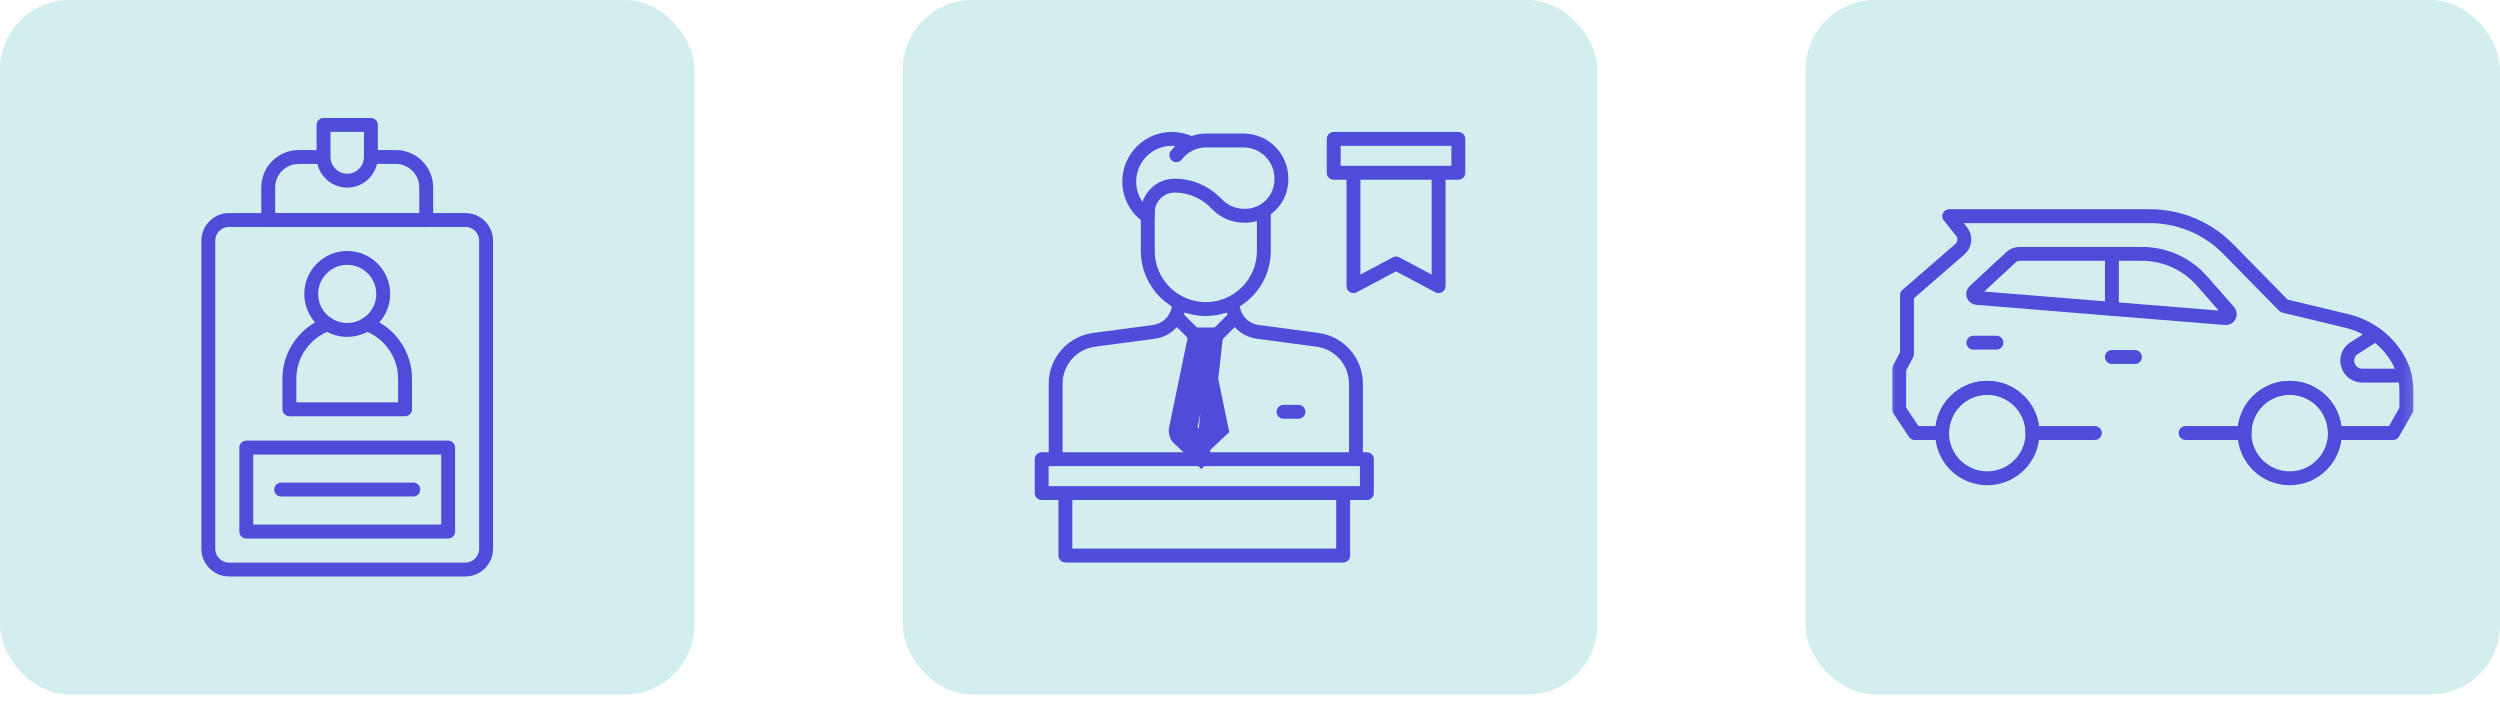 <svg xmlns="http://www.w3.org/2000/svg" width="217" height="61" viewBox="0 0 217 61" fill="none"><rect width="60.278" height="60.278" rx="6.028" fill="#24AAAA" fill-opacity="0.2"></rect><path d="M40.398 19.095H19.88C18.892 19.095 18.083 19.904 18.083 20.891V47.635C18.083 48.624 18.892 49.434 19.88 49.434H40.398C41.385 49.434 42.194 48.624 42.194 47.635V20.891C42.194 19.904 41.385 19.095 40.398 19.095Z" stroke="#504CDA" stroke-width="1.206" stroke-miterlimit="10" stroke-linecap="round" stroke-linejoin="round"></path><path d="M38.902 38.849H21.378V46.139H38.902V38.849Z" stroke="#504CDA" stroke-width="1.206" stroke-miterlimit="10" stroke-linecap="round" stroke-linejoin="round"></path><path d="M32.194 10.845H28.084V13.628C28.084 14.757 29.008 15.682 30.14 15.682C31.269 15.682 32.194 14.757 32.194 13.628V10.845Z" stroke="#504CDA" stroke-width="1.206" stroke-miterlimit="10" stroke-linecap="round" stroke-linejoin="round"></path><path d="M32.194 13.628H34.36C35.809 13.628 36.994 14.813 36.994 16.262V19.095H23.283V16.262C23.283 14.813 24.468 13.628 25.918 13.628H28.028" stroke="#504CDA" stroke-width="1.206" stroke-miterlimit="10" stroke-linecap="round" stroke-linejoin="round"></path><path d="M30.14 28.639C31.861 28.639 33.264 27.236 33.264 25.513C33.264 23.793 31.861 22.387 30.14 22.387C28.417 22.387 27.014 23.793 27.014 25.513C27.014 27.236 28.417 28.639 30.14 28.639Z" stroke="#504CDA" stroke-width="1.206" stroke-miterlimit="10" stroke-linecap="round" stroke-linejoin="round"></path><path d="M28.442 28.139C26.51 28.839 25.12 30.696 25.12 32.861V35.527H35.158V32.861C35.158 30.696 33.769 28.839 31.837 28.139" stroke="#504CDA" stroke-width="1.206" stroke-miterlimit="10" stroke-linecap="round" stroke-linejoin="round"></path><path d="M35.874 42.492H24.404" stroke="#504CDA" stroke-width="1.206" stroke-miterlimit="10" stroke-linecap="round" stroke-linejoin="round"></path><rect x="78.361" width="60.278" height="60.278" rx="6.028" fill="#24AAAA" fill-opacity="0.2"></rect><path d="M102.135 27.52L104.664 30.049L107.182 27.53" stroke="#504CDA" stroke-width="1.206" stroke-miterlimit="10" stroke-linecap="round" stroke-linejoin="round"></path><path d="M105.045 38.234L104.663 38.592L103.285 37.301L104.663 30.63L106.041 37.301L105.045 38.234ZM103.25 37.471L103.25 37.471L103.25 37.471ZM104.251 39.858L104.377 39.723L105.565 29.035L105.074 29.035L104.252 29.035L103.761 29.035L103.662 29.516L102.07 37.227C102.07 37.227 102.07 37.227 102.07 37.227C102.007 37.533 102.107 37.849 102.335 38.063C102.335 38.063 102.335 38.063 102.335 38.063L104.251 39.858Z" fill="#504CDA" stroke="#504CDA" stroke-width="1.206"></path><path d="M116.586 42.872V48.222H92.475V42.872" stroke="#504CDA" stroke-width="1.206" stroke-miterlimit="10" stroke-linecap="round" stroke-linejoin="round"></path><path d="M106.992 26.323C106.992 27.578 107.922 28.64 109.166 28.805L114.357 29.495C116.269 29.75 117.698 31.381 117.698 33.31V39.785" stroke="#504CDA" stroke-width="1.206" stroke-miterlimit="10" stroke-linecap="round" stroke-linejoin="round"></path><path d="M111.411 35.743H112.704" stroke="#504CDA" stroke-width="1.206" stroke-miterlimit="10" stroke-linecap="round" stroke-linejoin="round"></path><path d="M102.335 26.323C102.335 27.578 101.405 28.64 100.161 28.805L94.97 29.495C93.058 29.75 91.629 31.381 91.629 33.31V39.785" stroke="#504CDA" stroke-width="1.206" stroke-miterlimit="10" stroke-linecap="round" stroke-linejoin="round"></path><path d="M117.479 15.07V24.838L121.175 22.87L124.871 24.838V15.07" stroke="#504CDA" stroke-width="1.206" stroke-miterlimit="10" stroke-linecap="round" stroke-linejoin="round"></path><path d="M126.583 12.056H115.766V14.996H126.583V12.056Z" stroke="#504CDA" stroke-width="1.206" stroke-miterlimit="10" stroke-linecap="round" stroke-linejoin="round"></path><path d="M109.701 18.32V21.788C109.701 24.569 107.446 26.825 104.664 26.825C101.882 26.825 99.627 24.569 99.627 21.788V18.451" stroke="#504CDA" stroke-width="1.206" stroke-miterlimit="10" stroke-linecap="round" stroke-linejoin="round"></path><path d="M99.627 18.451C99.627 17.159 100.674 16.112 101.965 16.112C103.259 16.112 104.501 16.618 105.427 17.521L105.72 17.807C106.325 18.397 107.137 18.728 107.983 18.728H108.08C109.816 18.728 111.224 17.32 111.224 15.584C111.224 15.551 111.224 15.518 111.224 15.486C111.225 13.668 109.751 12.195 107.934 12.195H104.683C103.672 12.195 102.719 12.667 102.107 13.471" stroke="#504CDA" stroke-width="1.206" stroke-miterlimit="10" stroke-linecap="round" stroke-linejoin="round"></path><path d="M103.331 12.423C102.844 12.188 102.298 12.056 101.721 12.056C99.676 12.056 98.018 13.714 98.018 15.759C98.018 17.018 98.648 18.123 99.609 18.792" stroke="#504CDA" stroke-width="1.206" stroke-miterlimit="10" stroke-linecap="round" stroke-linejoin="round"></path><path d="M118.644 39.858H90.417V42.798H118.644V39.858Z" stroke="#504CDA" stroke-width="1.206" stroke-miterlimit="10" stroke-linecap="round" stroke-linejoin="round"></path><rect x="156.722" width="60.278" height="60.278" rx="6.028" fill="#24AAAA" fill-opacity="0.2"></rect><mask id="mask0_96_1222" style="mask-type:luminance" maskUnits="userSpaceOnUse" x="163" y="7" width="47" height="47"><path d="M209.164 52.442V7.836H164.558V52.442H209.164Z" fill="white" stroke="white" stroke-width="1.206"></path></mask><g mask="url(#mask0_96_1222)"><path d="M176.422 37.589C176.422 39.757 174.664 41.515 172.496 41.515C170.328 41.515 168.57 39.757 168.57 37.589C168.57 35.42 170.328 33.663 172.496 33.663C174.664 33.663 176.422 35.42 176.422 37.589Z" stroke="#504CDA" stroke-width="1.206" stroke-miterlimit="10" stroke-linecap="round" stroke-linejoin="round"></path><path d="M202.672 37.589C202.672 39.757 200.914 41.515 198.746 41.515C196.578 41.515 194.82 39.757 194.82 37.589C194.82 35.42 196.578 33.663 198.746 33.663C200.914 33.663 202.672 35.42 202.672 37.589Z" stroke="#504CDA" stroke-width="1.206" stroke-miterlimit="10" stroke-linecap="round" stroke-linejoin="round"></path><path d="M189.708 37.588H194.82C194.82 35.42 196.577 33.663 198.746 33.663C200.914 33.663 202.671 35.42 202.671 37.588H207.713L208.872 35.562V33.866C208.872 33.451 208.823 33.038 208.727 32.638C208.393 31.192 207.388 29.88 206.212 29.018C205.475 28.475 204.629 28.079 203.719 27.862L198.253 26.551L193.412 21.616C191.62 19.792 189.171 18.764 186.614 18.764H179.814H169.194L170.259 20.087C170.635 20.553 170.574 21.234 170.121 21.627L165.526 25.617V30.735L164.85 32.008V35.562L166.202 37.588H168.57C168.57 35.42 170.328 33.663 172.496 33.663C174.664 33.663 176.422 35.42 176.422 37.588H181.835" stroke="#504CDA" stroke-width="1.206" stroke-miterlimit="10" stroke-linecap="round" stroke-linejoin="round"></path><path d="M208.718 32.603H205.032C204.676 32.603 204.353 32.458 204.119 32.224C203.885 31.991 203.741 31.669 203.741 31.312C203.741 30.872 203.963 30.462 204.333 30.225L206.212 29.017C207.392 29.883 208.366 31.164 208.718 32.603Z" stroke="#504CDA" stroke-width="1.206" stroke-miterlimit="10" stroke-linecap="round" stroke-linejoin="round"></path><path d="M193.183 27.611C189.548 27.323 175.091 26.144 171.585 25.858C171.29 25.834 171.165 25.471 171.382 25.27L174.566 22.32C174.763 22.138 175.02 22.037 175.288 22.037H185.93C187.923 22.037 189.82 22.896 191.136 24.395L193.465 27.048C193.666 27.277 193.487 27.635 193.183 27.611Z" stroke="#504CDA" stroke-width="1.206" stroke-miterlimit="10" stroke-linecap="round" stroke-linejoin="round"></path><path d="M183.312 22.037V26.813" stroke="#504CDA" stroke-width="1.206" stroke-miterlimit="10" stroke-linecap="round" stroke-linejoin="round"></path><path d="M183.312 30.989H185.314" stroke="#504CDA" stroke-width="1.206" stroke-miterlimit="10" stroke-linecap="round" stroke-linejoin="round"></path><path d="M171.289 29.745H173.29" stroke="#504CDA" stroke-width="1.206" stroke-miterlimit="10" stroke-linecap="round" stroke-linejoin="round"></path></g></svg>